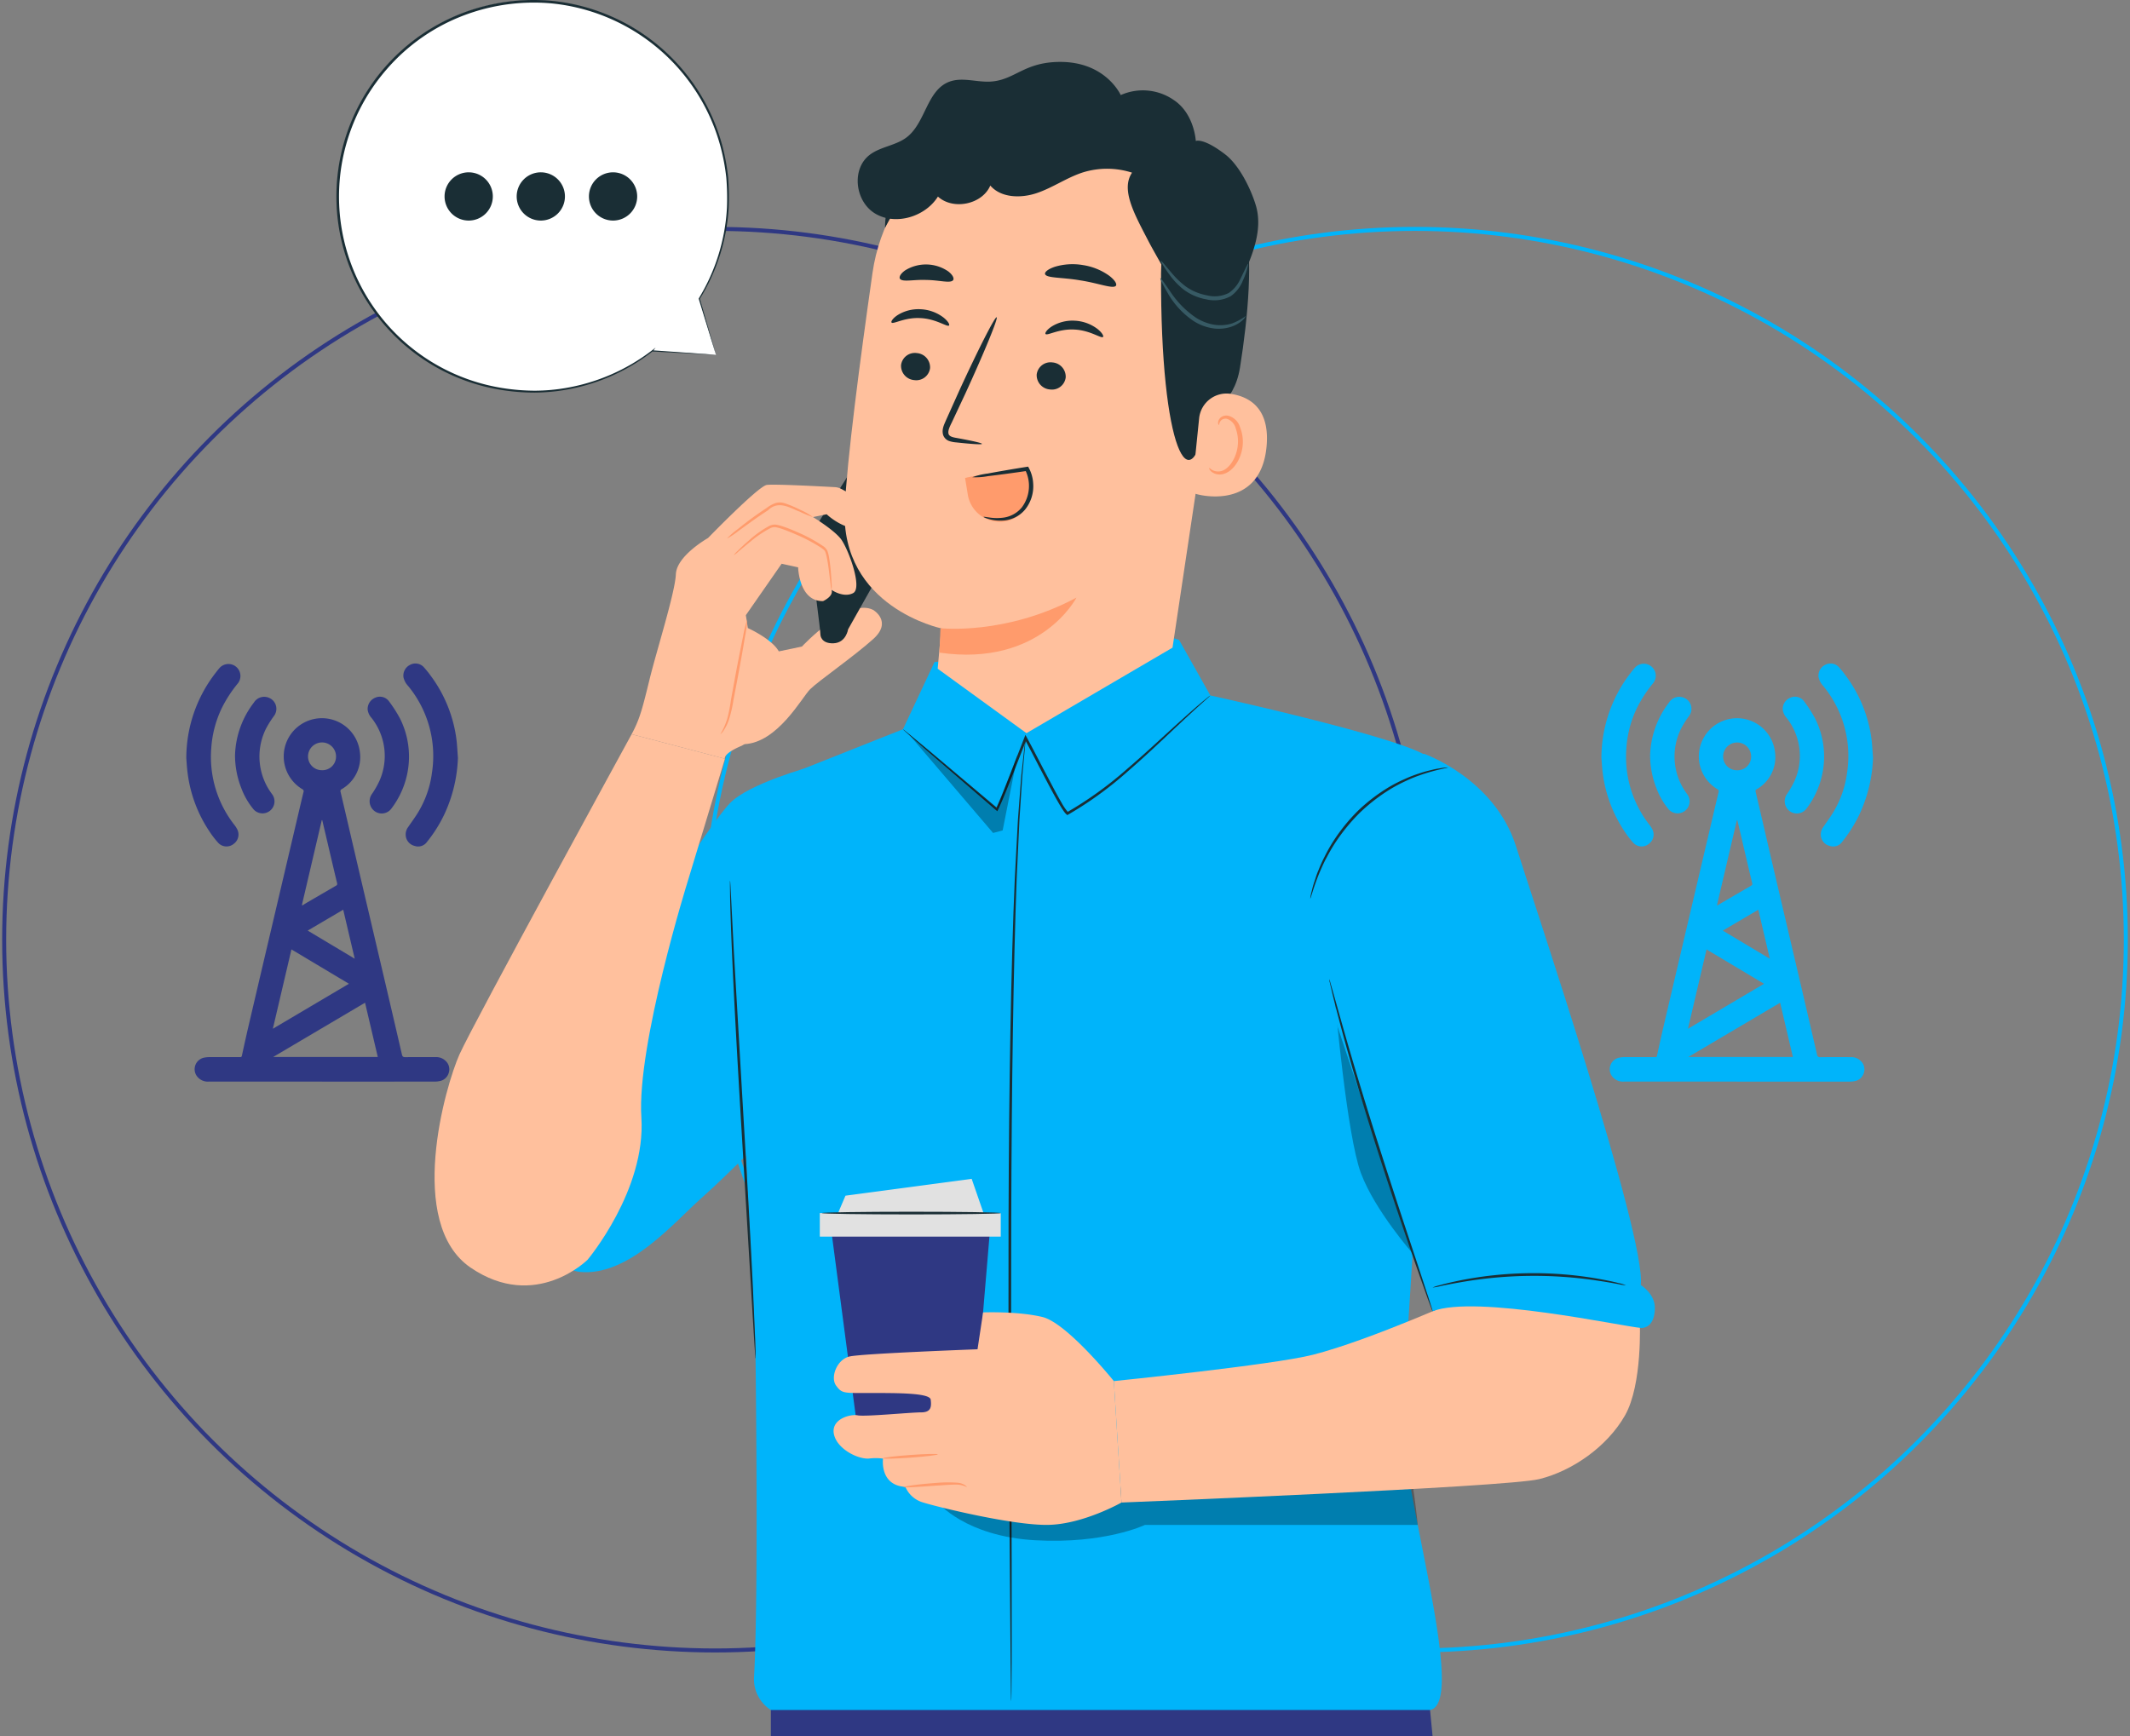 <?xml version="1.0" encoding="UTF-8"?>
<svg xmlns="http://www.w3.org/2000/svg" xmlns:xlink="http://www.w3.org/1999/xlink" id="Group_59868" data-name="Group 59868" width="530.798" height="432.778" viewBox="0 0 530.798 432.778">
  <rect x="0" y="0" width="530.798" height="432.778" fill="#808080" stroke="none"/>
  <defs>
    <clipPath id="clip-path">
      <rect id="Rectangle_16971" data-name="Rectangle 16971" width="530.798" height="432.778" fill="none"></rect>
    </clipPath>
    <clipPath id="clip-path-3">
      <rect id="Rectangle_16966" data-name="Rectangle 16966" width="27.126" height="24.599" fill="none"></rect>
    </clipPath>
    <clipPath id="clip-path-4">
      <rect id="Rectangle_16967" data-name="Rectangle 16967" width="119.587" height="17.499" fill="none"></rect>
    </clipPath>
    <clipPath id="clip-path-5">
      <rect id="Rectangle_16968" data-name="Rectangle 16968" width="19.56" height="62.916" fill="none"></rect>
    </clipPath>
  </defs>
  <g id="Group_59867" data-name="Group 59867" clip-path="url(#clip-path)">
    <g id="Group_59866" data-name="Group 59866">
      <g id="Group_59865" data-name="Group 59865" clip-path="url(#clip-path)">
        <circle id="Ellipse_7052" data-name="Ellipse 7052" cx="177.166" cy="177.166" r="177.166" transform="translate(175.426 57.055)" fill="none" stroke="#00b4fa" stroke-width="1"></circle>
        <circle id="Ellipse_7053" data-name="Ellipse 7053" cx="177.166" cy="177.166" r="177.166" transform="translate(1.039 57.055)" fill="none" stroke="#2f3883" stroke-width="1"></circle>
        <path id="Path_102237" data-name="Path 102237" d="M134.76,88.3l-4.185-14A48.75,48.75,0,1,0,118.9,87.285l-.017.021Z" transform="translate(43.68 0.154)" fill="#fff"></path>
        <path id="Path_102238" data-name="Path 102238" d="M134.921,88.452s-.327-.006-1-.04l-3.016-.156c-2.712-.148-6.7-.368-11.872-.653l-.27-.015.166-.216.015-.023.2.2A48.714,48.714,0,0,1,97.227,97.2a47.634,47.634,0,0,1-7.531.659,53.418,53.418,0,0,1-8.076-.634,48.592,48.592,0,0,1-31.249-18.6,49.206,49.206,0,0,1-8.877-18.973A48.973,48.973,0,0,1,71.773,3.242,49.762,49.762,0,0,1,94.126.222a48.977,48.977,0,0,1,42.324,35.96,52.887,52.887,0,0,1,1.487,8.016,63.155,63.155,0,0,1,.137,7.59,48.483,48.483,0,0,1-7.219,22.736l.015-.112c1.325,4.563,2.346,8.083,3.045,10.483l.765,2.673c.168.595.241.886.241.886s-.11-.322-.3-.93c-.2-.626-.472-1.52-.836-2.689-.728-2.369-1.795-5.84-3.18-10.343l-.019-.058.033-.054a48.49,48.49,0,0,0,7.02-22.615,62.143,62.143,0,0,0-.168-7.519,52.608,52.608,0,0,0-1.5-7.931A48.54,48.54,0,0,0,94.063.859a49.181,49.181,0,0,0-22.055,3A47.834,47.834,0,0,0,52.906,17.2,48.319,48.319,0,0,0,81.7,96.724a52.936,52.936,0,0,0,7.993.659,47.116,47.116,0,0,0,7.463-.62,48.736,48.736,0,0,0,21.818-9.439l.888-.68-.686.882-.017.021-.1-.231c5.129.36,9.075.634,11.762.824l3.051.223c.688.052,1.054.089,1.054.089" transform="translate(43.519 0)" fill="#1a2e35"></path>
        <path id="Path_102239" data-name="Path 102239" d="M65.289,26.662a6.012,6.012,0,1,1-6.011-6.011,6.012,6.012,0,0,1,6.011,6.011" transform="translate(57.522 22.301)" fill="#1a2e35"></path>
        <path id="Path_102240" data-name="Path 102240" d="M73.93,26.662a6.012,6.012,0,1,1-6.011-6.011,6.012,6.012,0,0,1,6.011,6.011" transform="translate(66.853 22.301)" fill="#1a2e35"></path>
        <path id="Path_102241" data-name="Path 102241" d="M82.586,26.662a6.012,6.012,0,1,1-6.011-6.011,6.012,6.012,0,0,1,6.011,6.011" transform="translate(76.201 22.301)" fill="#1a2e35"></path>
        <path id="Path_102242" data-name="Path 102242" d="M92.359,220.27V198.329L255,196.782l2.263,23.488Z" transform="translate(99.74 212.508)" fill="#2f3883"></path>
        <path id="Path_102243" data-name="Path 102243" d="M98.971,83.7l5.753-1.2s11.5-12.346,17.76-9.133c0,0,4.9,2.874,0,7.271s-13.7,10.487-15.73,12.517-8.076,13.307-16.386,13.671,8.6-23.129,8.6-23.129" transform="translate(95.112 78.658)" fill="#ffc09d"></path>
        <path id="Path_102244" data-name="Path 102244" d="M98.155,90.959c0,.847,1.691,13.172,1.691,14.5,0,0,.121,2.176,3.263,2.053s3.625-3.478,3.625-3.478l11.238-19.965,9.185-14.742-5.439-19.817s-1.208-1.329-3.625,0S96.87,81.423,96.87,81.423Z" transform="translate(104.611 52.829)" fill="#1a2e35"></path>
        <path id="Path_102245" data-name="Path 102245" d="M127.929,59.149a3.761,3.761,0,0,0-1.581-.449c-3.288-.181-15.188-.813-17-.553-2.1.3-14.632,13.228-14.632,13.228S86.9,75.784,86.7,80.393s-4.711,18.74-6.514,26.055-2.406,9.921-4.509,13.829l23.249,6.115s-.6-1.2,4.108-3.207,11.024-20.444,9.32-23.551-7.716-5.813-7.716-5.813l-.5-3.205,8.919-12.829,4.11.9s.2,8.517,6.213,8.417c0,0,2.706-1.2,2.1-2.806,0,0,3.005,2.1,5.412.8s-1.3-11.225-3.107-13.53-6.914-5.412-6.914-5.412l3.407-.7s7.016,6.814,13.128,1.8a2.575,2.575,0,0,0-1-3.507c-1.766-.963-6.618-3.6-8.48-4.609" transform="translate(81.727 62.726)" fill="#ffc09d"></path>
        <path id="Path_102246" data-name="Path 102246" d="M93.015,74.231a28.192,28.192,0,0,1-.566,4.305c-.428,2.641-1.071,6.279-1.822,10.291-.379,1.993-.74,3.892-1.077,5.651a30.94,30.94,0,0,1-1.059,4.613,11.077,11.077,0,0,1-1.4,2.889,3.032,3.032,0,0,1-.786.876,17.332,17.332,0,0,0,1.733-3.9,37.09,37.09,0,0,0,.9-4.574c.32-1.764.666-3.669,1.03-5.668.749-4.018,1.464-7.648,2.013-10.269a28.012,28.012,0,0,1,1.03-4.212" transform="translate(93.2 80.163)" fill="#ff9b6c"></path>
        <path id="Path_102247" data-name="Path 102247" d="M112.27,79.139a6.592,6.592,0,0,1-.233-1.439q-.2-1.6-.485-3.925c-.116-.824-.248-1.728-.443-2.677a8.968,8.968,0,0,0-.387-1.416c-.119-.4-.584-.695-1-1.019a41.489,41.489,0,0,0-6.29-3.326c-1.161-.51-2.309-.982-3.432-1.367a11.374,11.374,0,0,0-1.651-.453,2.508,2.508,0,0,0-1.454.314,27.607,27.607,0,0,0-4.79,3.249c-1.3,1.042-2.325,1.922-3.041,2.523a6.6,6.6,0,0,1-1.148.9,5.743,5.743,0,0,1,.971-1.088c.664-.663,1.645-1.6,2.916-2.7a25.474,25.474,0,0,1,4.834-3.444,3.105,3.105,0,0,1,1.805-.385,11.712,11.712,0,0,1,1.766.462c1.159.387,2.319.861,3.494,1.379a38.667,38.667,0,0,1,6.381,3.436,3.08,3.08,0,0,1,1.181,1.3,9.155,9.155,0,0,1,.387,1.529c.175.982.281,1.895.368,2.731.164,1.67.239,3.022.275,3.96a5.82,5.82,0,0,1-.027,1.458" transform="translate(94.942 67.888)" fill="#ff9b6c"></path>
        <path id="Path_102248" data-name="Path 102248" d="M87.1,69.233a18.66,18.66,0,0,1,2.748-2.409,86.238,86.238,0,0,1,7.1-5.2,8.022,8.022,0,0,1,2.278-1.256,3.827,3.827,0,0,1,1.285-.15,5.157,5.157,0,0,1,1.19.268,29.423,29.423,0,0,1,3.671,1.568,16.025,16.025,0,0,1,3.174,1.818,26.124,26.124,0,0,1-3.372-1.389c-2-.659-5.139-3-7.843-.31-2.9,1.87-5.36,3.719-7.2,5.031A21.048,21.048,0,0,1,87.1,69.233" transform="translate(94.055 65.02)" fill="#ff9b6c"></path>
        <path id="Path_102249" data-name="Path 102249" d="M254.342,267.893c1.6-17.392,10.009-156.624,6.81-161.112s-54.666-15.772-54.666-15.772l-7.8-13.846-2.981-.919L137.75,82.687l-7.866,16.747-25.406,10.1s-18.372,27.469-16.207,46.147l4.84,97.363s.871,61.707-.341,82.625a9.126,9.126,0,0,0,4.2,8.222H261.241c9.869-2.015-8.5-58.61-6.9-76" transform="translate(95.134 82.336)" fill="#00b4fa"></path>
        <path id="Path_102250" data-name="Path 102250" d="M123.508,179.71l7.02-87.833s-15.35,4.156-20.125,9.068c-5.487,5.647-24.524,36.215-24.524,36.215l-19.643,71.7s.79,8.347,6.71,8.944c12.215,1.231,23.626-12.49,30.323-18.4s20.24-19.7,20.24-19.7" transform="translate(71.528 99.219)" fill="#00b4fa"></path>
        <path id="Path_102251" data-name="Path 102251" d="M121.509,328.558s-.023-.21-.035-.62c-.008-.439-.021-1.044-.035-1.82-.017-1.633-.04-3.985-.071-7-.05-6.109-.125-14.9-.214-25.741-.168-21.735-.4-51.763-.306-84.927s.616-63.211,1.554-84.933c.289-5.422.551-10.333.78-14.649.327-4.3.607-8.006.836-11.046.331-3,.589-5.337.767-6.959.094-.772.164-1.371.216-1.807.052-.406.1-.611.1-.611s0,.212-.027.62c-.037.439-.087,1.04-.15,1.816-.15,1.622-.366,3.964-.643,6.966-.2,3.041-.441,6.747-.724,11.046-.2,4.316-.428,9.222-.68,14.647-.817,21.716-1.265,51.742-1.356,84.915s.062,63.186.108,84.923c0,10.847,0,19.632,0,25.741-.023,3.016-.042,5.368-.054,7-.012.776-.023,1.381-.031,1.82-.01.41-.033.62-.033.62" transform="translate(130.483 95.512)" fill="#1a2e35"></path>
        <path id="Path_102252" data-name="Path 102252" d="M87.486,105.565a1,1,0,0,1,.044.306c.017.243.037.541.062.9.044.849.1,2.007.175,3.469.158,3.072.381,7.415.655,12.756.628,10.82,1.491,25.67,2.444,42.077.973,16.435,1.807,31.317,2.325,42.093.231,5.345.42,9.69.553,12.764.044,1.462.079,2.623.106,3.471,0,.364.006.659.01.9a1.181,1.181,0,0,1-.019.308,1.015,1.015,0,0,1-.05-.306c-.021-.243-.046-.539-.077-.9q-.084-1.273-.231-3.465c-.185-3.07-.445-7.413-.765-12.752-.649-10.82-1.537-25.67-2.521-42.079-.975-16.431-1.787-31.313-2.248-42.093-.229-5.389-.372-9.753-.443-12.771q-.031-2.2-.05-3.473c0-.364,0-.661,0-.9a1.067,1.067,0,0,1,.025-.308" transform="translate(94.446 114.001)" fill="#1a2e35"></path>
        <path id="Path_102253" data-name="Path 102253" d="M184.787,83.342a5.407,5.407,0,0,1-.649.63c-.48.435-1.125,1.013-1.936,1.743-1.689,1.516-4.106,3.767-7.115,6.6s-6.6,6.25-10.828,9.911a90.337,90.337,0,0,1-14.921,10.828l-.191.108-.141-.119a3.179,3.179,0,0,1-.591-.639c-.166-.212-.31-.428-.449-.647-.293-.431-.547-.878-.817-1.323q-.783-1.345-1.535-2.733c-1.007-1.849-2-3.746-3-5.668-1.408-2.7-2.77-5.37-4.156-7.918l.6-.042c-1.256,3.213-2.475,6.329-3.642,9.316-1.208,2.981-2.28,5.818-3.557,8.49l-.158.327-.287-.25L114.532,97.407l-4.715-4.129-1.227-1.1a2.742,2.742,0,0,1-.4-.406,2.772,2.772,0,0,1,.464.333l1.285,1.04,4.821,4,17.037,14.366-.445.079c1.2-2.562,2.292-5.472,3.478-8.434,1.159-2.989,2.367-6.1,3.615-9.32l.256-.663.341.624c1.4,2.562,2.762,5.227,4.17,7.929q1.516,2.87,2.989,5.659.749,1.382,1.518,2.716a13.5,13.5,0,0,0,1.641,2.39l-.333-.01a91.836,91.836,0,0,0,14.865-10.687c4.237-3.619,7.858-7.007,10.913-9.788s5.512-4.994,7.251-6.458c.859-.743,1.55-1.285,2.011-1.662a5.426,5.426,0,0,1,.724-.541" transform="translate(116.831 90.002)" fill="#1a2e35"></path>
        <g id="Group_59858" data-name="Group 59858" transform="translate(226.482 183.018)" opacity="0.3">
          <g id="Group_59857" data-name="Group 59857">
            <g id="Group_59856" data-name="Group 59856" clip-path="url(#clip-path-3)">
              <path id="Path_102254" data-name="Path 102254" d="M108.89,87.993l20.995,24.6,2.386-.632,3.746-18.929-5.173,13.678Z" transform="translate(-108.89 -87.993)"></path>
            </g>
          </g>
        </g>
        <g id="Group_59861" data-name="Group 59861" transform="translate(233.718 366.548)" opacity="0.3">
          <g id="Group_59860" data-name="Group 59860">
            <g id="Group_59859" data-name="Group 59859" clip-path="url(#clip-path-4)">
              <path id="Path_102255" data-name="Path 102255" d="M112.369,184.2s6.851,8.413,24.235,9.4,27.365-3.823,27.365-3.823h67.986s-1.346-13.544-2.311-13.544-115.512,6.762-115.512,6.762" transform="translate(-112.369 -176.232)"></path>
            </g>
          </g>
        </g>
        <g id="Group_59864" data-name="Group 59864" transform="translate(332.73 249.804)" opacity="0.3">
          <g id="Group_59863" data-name="Group 59863">
            <g id="Group_59862" data-name="Group 59862" clip-path="url(#clip-path-5)">
              <path id="Path_102256" data-name="Path 102256" d="M159.973,120.1s2.891,33.164,6.41,42.6,13.151,20.315,13.151,20.315Z" transform="translate(-159.973 -120.103)"></path>
            </g>
          </g>
        </g>
        <path id="Path_102257" data-name="Path 102257" d="M182.916,146.79l12.145-81.054c3.8-25.543-8.332-48.982-34.705-51.965l-2.456-.137c-24.7-1.377-46.349,15.913-49.749,39.737-3.164,22.151-6.365,46.659-6.92,58.606-1.148,24.741,24.063,30.009,24.063,30.009l-.9,10.056,22.122,16.067Z" transform="translate(109.278 14.64)" fill="#ffc09d"></path>
        <path id="Path_102258" data-name="Path 102258" d="M112.809,79.237s16.186,1.857,33.888-7.619c0,0-8.892,17.355-34.138,13.711Z" transform="translate(121.554 77.341)" fill="#ff9b6c"></path>
        <path id="Path_102259" data-name="Path 102259" d="M107.968,45.3a3.568,3.568,0,0,0,3.29,3.76,3.46,3.46,0,0,0,3.933-2.976,3.566,3.566,0,0,0-3.286-3.758,3.463,3.463,0,0,0-3.937,2.974" transform="translate(116.58 45.682)" fill="#1a2e35"></path>
        <path id="Path_102260" data-name="Path 102260" d="M106.848,40.384c.422.485,3.29-1.342,7.2-1.111,3.906.173,6.658,2.288,7.109,1.847.223-.2-.187-1.052-1.385-2.005a10.144,10.144,0,0,0-5.659-2.049,9.781,9.781,0,0,0-5.763,1.46c-1.256.828-1.712,1.639-1.5,1.857" transform="translate(115.333 40.015)" fill="#1a2e35"></path>
        <path id="Path_102261" data-name="Path 102261" d="M124.218,46.422a3.571,3.571,0,0,0,3.293,3.758,3.458,3.458,0,0,0,3.931-2.974,3.568,3.568,0,0,0-3.286-3.76,3.463,3.463,0,0,0-3.937,2.976" transform="translate(134.13 46.893)" fill="#1a2e35"></path>
        <path id="Path_102262" data-name="Path 102262" d="M125.3,41.757c.424.487,3.3-1.339,7.2-1.111,3.906.175,6.66,2.29,7.111,1.847.22-.193-.185-1.05-1.387-2.005a10.146,10.146,0,0,0-5.657-2.049A9.8,9.8,0,0,0,126.8,39.9c-1.252.83-1.71,1.639-1.5,1.857" transform="translate(135.26 41.498)" fill="#1a2e35"></path>
        <path id="Path_102263" data-name="Path 102263" d="M122.74,69.581c.031-.216-2.373-.759-6.281-1.471-.992-.154-1.926-.4-2.055-1.071-.193-.715.287-1.737.836-2.839q1.616-3.441,3.388-7.224c4.723-10.289,8.2-18.771,7.773-18.952s-4.6,8.012-9.322,18.3q-1.71,3.806-3.268,7.273c-.443,1.082-1.167,2.3-.743,3.777a2.479,2.479,0,0,0,1.556,1.512,7,7,0,0,0,1.683.322c3.95.428,6.406.584,6.433.37" transform="translate(121.966 41.06)" fill="#1a2e35"></path>
        <path id="Path_102264" data-name="Path 102264" d="M125.219,34.117c.324,1.055,4.256.782,8.808,1.577,4.572.705,8.193,2.217,8.856,1.325.3-.431-.291-1.437-1.726-2.521a15.108,15.108,0,0,0-6.466-2.614,15.308,15.308,0,0,0-6.991.406c-1.722.564-2.619,1.329-2.481,1.828" transform="translate(135.211 34.194)" fill="#1a2e35"></path>
        <path id="Path_102265" data-name="Path 102265" d="M107.869,35.261c.636.9,3.382.156,6.622.3,3.245.029,5.944.915,6.629.046.3-.422-.077-1.31-1.227-2.194a9.832,9.832,0,0,0-10.678-.275c-1.2.822-1.624,1.691-1.346,2.128" transform="translate(116.4 34.223)" fill="#1a2e35"></path>
        <path id="Path_102266" data-name="Path 102266" d="M106.036,43.818s7.625-15.109,15.518-18.291c9.557-3.854,12.975,6.29,21.976,4.378s18.129-5.614,26.791,1.552c9.48,7.841,4.534,12.694,4.5,23.7-.15,44.616,7.463,57.661,11.08,36.844.4-2.282,7.057-3.74,8.6-13.382,2-12.5,3.4-27.744,1.046-36.829-1.99-7.658-6.092-13.1-13.665-19.272-11.953-9.74-29.1-10.895-40.812-10.406s-34.947,12.263-35.032,31.708" transform="translate(114.51 12.977)" fill="#1a2e35"></path>
        <path id="Path_102267" data-name="Path 102267" d="M144.631,53.285a6.873,6.873,0,0,1,7.837-6.05c4.717.7,9.84,3.617,8.964,13.128-1.556,16.872-18.661,11.874-18.646,11.388.01-.331,1.129-11.41,1.845-18.465" transform="translate(154.197 50.927)" fill="#ffc09d"></path>
        <path id="Path_102268" data-name="Path 102268" d="M144.894,62.876c.081-.048.283.233.774.505a3.111,3.111,0,0,0,2.257.241c1.893-.5,3.7-3.191,4.062-6.223a9.488,9.488,0,0,0-.458-4.283,3.445,3.445,0,0,0-2.065-2.454,1.566,1.566,0,0,0-1.859.651c-.277.451-.2.8-.293.819-.052.037-.345-.316-.141-1a1.9,1.9,0,0,1,.78-1,2.341,2.341,0,0,1,1.712-.283,4.2,4.2,0,0,1,2.918,2.891,9.761,9.761,0,0,1,.616,4.792c-.426,3.392-2.51,6.417-5.083,6.9a3.318,3.318,0,0,1-2.725-.686c-.5-.464-.555-.851-.493-.876" transform="translate(156.451 53.782)" fill="#ff9b6c"></path>
        <path id="Path_102269" data-name="Path 102269" d="M107.18,45.257c5.129,3.01,12.473.711,15.576-4.272,3.817,3.471,11.057,1.945,13.051-2.75,2.693,3.13,7.712,3.211,11.67,1.851s7.438-3.848,11.423-5.131a20.361,20.361,0,0,1,12.234.071c-2.877,4.228.624,10.387,4.043,16.989,1.972,3.8,4.538,7.783,6.161,11.741s6.188,7.111,10.341,5.753c3.4-1.115,5.223-4.626,6.689-7.814,2.71-5.89,5.476-12.421,3.584-18.607-1.271-4.152-4.124-9.942-7.623-12.627-5.5-4.22-7.311-3.334-7.311-3.334s-.339-6.826-5.524-10.233a13.521,13.521,0,0,0-13.182-1.206s-3.677-8.3-15.127-8.268c-8.817.025-11.061,4.287-16.862,4.871-3.588.362-7.369-1.2-10.732.069-5.672,2.14-5.878,10.323-10.707,13.919-2.654,1.976-6.329,2.257-9,4.21-4.788,3.5-3.831,11.76,1.3,14.769" transform="translate(110.976 8.012)" fill="#1a2e35"></path>
        <path id="Path_102270" data-name="Path 102270" d="M160.876,31.985c-.158-.075-.853,1.483-2.013,3.867A8.346,8.346,0,0,1,156,39.269a7.788,7.788,0,0,1-5.385.6,13.281,13.281,0,0,1-5.21-2.138A20.592,20.592,0,0,1,142,34.55c-1.751-2.032-2.77-3.38-2.9-3.288-.1.071.691,1.541,2.332,3.733a18.359,18.359,0,0,0,3.4,3.484,13.438,13.438,0,0,0,5.589,2.384,8.487,8.487,0,0,0,6.092-.813,8.541,8.541,0,0,0,3.012-3.9,16.756,16.756,0,0,0,1.35-4.166" transform="translate(150.209 33.755)" fill="#375a64"></path>
        <path id="Path_102271" data-name="Path 102271" d="M160.3,42.791a14.421,14.421,0,0,1-3.436,1.851,10,10,0,0,1-4.152.347,12.084,12.084,0,0,1-4.775-1.77,23.441,23.441,0,0,1-6.539-6.693c-1.389-2-2.234-3.276-2.367-3.2-.114.064.5,1.448,1.747,3.577a20.717,20.717,0,0,0,6.6,7.165,12.285,12.285,0,0,0,5.225,1.841,9.955,9.955,0,0,0,4.507-.6c2.461-.98,3.288-2.5,3.189-2.521" transform="translate(150.128 35.988)" fill="#375a64"></path>
        <path id="Path_102272" data-name="Path 102272" d="M130.934,56.184c.765,1.866.738,3.69.984,5.68s-.628,3.4-1.9,4.988a7.377,7.377,0,0,1-5.63,2.525.337.337,0,0,1-.064,0,8.054,8.054,0,0,1-8.01-6.718l-.686-4.189c4.083-1.075,15-2.015,15.3-2.29" transform="translate(124.871 60.674)" fill="#ff9b6c"></path>
        <path id="Path_102273" data-name="Path 102273" d="M119.305,68.45c.025-.081.512.023,1.389.141a12.347,12.347,0,0,0,3.673.025,7.188,7.188,0,0,0,4.472-2.538,8.932,8.932,0,0,0,.826-9.364l.539.26c-3.908.572-7.325,1.03-9.771,1.312a16.929,16.929,0,0,1-3.937.272,17.218,17.218,0,0,1,3.833-.915c2.417-.456,5.813-1.044,9.713-1.666l.364-.058.175.322a9.13,9.13,0,0,1,1.079,3.837,9.238,9.238,0,0,1-2.065,6.608,7.8,7.8,0,0,1-5.123,2.652,10.412,10.412,0,0,1-3.862-.356c-.876-.243-1.323-.478-1.3-.535" transform="translate(125.805 60.39)" fill="#1a2e35"></path>
        <path id="Path_102274" data-name="Path 102274" d="M99.591,147.391l7.093,53.847,28-.643,4.476-53.2Z" transform="translate(107.55 159.17)" fill="#2f3883"></path>
        <rect id="Rectangle_16969" data-name="Rectangle 16969" width="45.086" height="5.867" transform="translate(204.298 302.366)" fill="#e1e1e1"></rect>
        <path id="Path_102275" data-name="Path 102275" d="M100.177,150.974c.094-.281,2.334-5.506,2.334-5.506l31.448-4.2,3.359,9.7Z" transform="translate(108.183 152.558)" fill="#e1e1e1"></path>
        <path id="Path_102276" data-name="Path 102276" d="M143.053,145.547c0,.185-9.984.335-22.295.335s-22.3-.15-22.3-.335,9.982-.335,22.3-.335,22.295.15,22.295.335" transform="translate(106.331 156.817)" fill="#1a2e35"></path>
        <path id="Path_102277" data-name="Path 102277" d="M169.719,174.416s-11.656-14.485-17.783-15.972-14.8-1.15-14.8-1.15l-1.385,9.191s-28.753,1.059-31.908,1.8-4.83,5.2-3.345,7.242,1.857,1.857,8.729,1.857,14.672,0,14.857,1.67.185,3.157-2.415,3.157-13.927,1.115-15.784.742-6.668.93-5.934,4.642,5.934,6.315,8.719,6.129a14.006,14.006,0,0,1,3.53.008s-.93,6.677,5.57,7.049a6.826,6.826,0,0,0,4.457,3.9c3.528,1.113,22.471,5.757,31.2,5.57s18.2-5.57,18.2-5.57Z" transform="translate(107.852 169.829)" fill="#ffc09d"></path>
        <path id="Path_102278" data-name="Path 102278" d="M119.469,174.339c.012.185-3.037.553-6.814.826s-6.847.345-6.862.16,3.037-.553,6.814-.826,6.849-.343,6.862-.16" transform="translate(114.249 188.161)" fill="#ff9b6c"></path>
        <path id="Path_102279" data-name="Path 102279" d="M124.028,178.819a6.375,6.375,0,0,0-2.178-.6c-1.391-.071-3.411.127-5.6.247-4.4.31-7.979.564-8,.366-.017-.171,3.53-.722,7.954-1.032a34.512,34.512,0,0,1,5.7-.052c1.531.206,2.207,1.036,2.124,1.073" transform="translate(116.901 191.84)" fill="#ff9b6c"></path>
        <path id="Path_102280" data-name="Path 102280" d="M133.453,180.39s39.708-4.039,49.6-6.56c14.366-3.663,38.389-14.557,38.389-14.557l15.391-7.544,27.688,13.79s.724,15.7-3.7,23.449-13.1,13.831-21.394,15.861-104.073,5.832-104.073,5.832Z" transform="translate(144.118 163.854)" fill="#ffc09d"></path>
        <path id="Path_102281" data-name="Path 102281" d="M182.1,90.329s17.594,6.144,22.941,23.081c4.434,14.042,32.5,97.359,31.086,109.347,0,0,3.555,2.146,3.511,5.761-.067,5.221-3.4,4.938-3.4,4.938-4.584-.352-41.374-8.386-51.994-4.154l-24.277-72.751c0-2.151,2.816-28.459,5.99-43.622s16.14-22.6,16.14-22.6" transform="translate(172.757 97.548)" fill="#00b4fa"></path>
        <path id="Path_102282" data-name="Path 102282" d="M156.987,124.65a11.127,11.127,0,0,1,.4-1.943,20.158,20.158,0,0,1,.632-2.238c.3-.855.566-1.862,1.038-2.906a35.172,35.172,0,0,1,1.543-3.407,39.612,39.612,0,0,1,2.113-3.742,44.857,44.857,0,0,1,6.192-7.65,43.373,43.373,0,0,1,7.833-5.963,37.648,37.648,0,0,1,3.835-1.945,30.824,30.824,0,0,1,3.492-1.354,28.549,28.549,0,0,1,2.968-.84,17.4,17.4,0,0,1,2.282-.458,11.11,11.11,0,0,1,1.968-.235c.031.156-2.793.476-7.063,1.98a32.693,32.693,0,0,0-3.417,1.41,39.115,39.115,0,0,0-3.75,1.972,44.871,44.871,0,0,0-7.681,5.911,46.662,46.662,0,0,0-6.14,7.5,42.163,42.163,0,0,0-2.138,3.663c-.657,1.159-1.138,2.3-1.6,3.334-1.768,4.172-2.357,6.945-2.5,6.905" transform="translate(169.524 99.307)" fill="#1a2e35"></path>
        <path id="Path_102283" data-name="Path 102283" d="M159.256,117.335a4.335,4.335,0,0,1,.287.836c.177.622.408,1.429.695,2.431.616,2.188,1.468,5.225,2.517,8.946,2.144,7.546,5.246,17.933,8.877,29.341s7.057,21.7,9.52,29.15c1.206,3.673,2.188,6.67,2.9,8.831.314,1,.564,1.795.759,2.413a4.206,4.206,0,0,1,.22.855,4.458,4.458,0,0,1-.349-.811c-.223-.607-.514-1.394-.876-2.371-.759-2.144-1.81-5.121-3.1-8.765-2.577-7.415-6.073-17.681-9.711-29.1s-6.664-21.833-8.694-29.418c-1.017-3.792-1.807-6.868-2.313-9.006-.237-1.015-.428-1.832-.574-2.463a4.235,4.235,0,0,1-.156-.869" transform="translate(171.977 126.712)" fill="#1a2e35"></path>
        <path id="Path_102284" data-name="Path 102284" d="M219.829,155.588a10.5,10.5,0,0,1-1.895-.287c-1.206-.235-2.962-.539-5.133-.863a106.07,106.07,0,0,0-34.158.393c-2.163.376-3.91.72-5.11.984a10.581,10.581,0,0,1-1.889.331,10.345,10.345,0,0,1,1.826-.582c1.186-.343,2.924-.759,5.085-1.2a93.641,93.641,0,0,1,34.321-.4c2.174.389,3.921.763,5.115,1.077a10.443,10.443,0,0,1,1.839.541" transform="translate(185.361 164.771)" fill="#1a2e35"></path>
        <path id="Path_102285" data-name="Path 102285" d="M101.179,87.986s-39.342,71.892-42.886,79.773S44.9,209.913,61.052,220.945s29.152-1.97,29.152-1.97,14.578-17.336,13.4-35.458,11.585-58.968,11.585-58.968l9.243-30.45Z" transform="translate(56.227 95.017)" fill="#ffc09d"></path>
        <path id="Path_102286" data-name="Path 102286" d="M224.581,176.654q-14.086,0-28.175,0a3.388,3.388,0,0,1-2.972-1.354,2.942,2.942,0,0,1,1.905-4.636,6.38,6.38,0,0,1,1.211-.112c2.51-.008,5.017,0,7.527,0,.254,0,.485.04.564-.329.551-2.513,1.1-5.025,1.689-7.529q3.042-13.026,6.107-26.049,3.114-13.247,6.221-26.492c.441-1.878.88-3.758,1.337-5.632a.581.581,0,0,0-.31-.765,9.521,9.521,0,1,1,14.37-9.212,9.2,9.2,0,0,1-4.522,9.212.533.533,0,0,0-.3.686c1.294,5.485,2.562,10.976,3.842,16.465q1.619,6.948,3.253,13.892,2.234,9.541,4.474,19.079,1.869,8.012,3.725,16.024a.7.7,0,0,0,.838.666c2.506-.033,5.017-.019,7.527-.012a3.322,3.322,0,0,1,2.54.957,2.859,2.859,0,0,1,.755,2.993,2.907,2.907,0,0,1-2.327,2.04,6.256,6.256,0,0,1-1.26.11q-14.011.009-28.023.006m13.935-6.14c-1.067-4.534-2.117-9.021-3.178-13.528-7.652,4.524-15.233,9-22.889,13.528Zm-26.149-7.036,18.954-11.215c-4.784-2.86-9.522-5.691-14.322-8.559-1.547,6.61-3.074,13.126-4.632,19.774m7.242-30.86c.04.037.079.077.123.116.41-.254.813-.514,1.229-.757,2.34-1.364,4.68-2.721,7.02-4.087.248-.146.508-.239.4-.684-1.013-4.21-1.99-8.428-2.98-12.644q-.362-1.532-.726-3.066l-.119,0q-2.474,10.561-4.946,21.124m13.16,13.4c-.973-4.131-1.909-8.137-2.868-12.215l-8.85,5.208,11.718,7.007m-8.249-46.987a3.381,3.381,0,0,0,3.588-3.4,3.49,3.49,0,0,0-6.98-.044,3.425,3.425,0,0,0,3.392,3.449" transform="translate(208.278 92.942)" fill="#00b4fa"></path>
        <path id="Path_102287" data-name="Path 102287" d="M191.87,103.08a34.642,34.642,0,0,1,7.273-21.209c.331-.428.661-.863,1.021-1.267a2.985,2.985,0,0,1,4.586,3.821,31.9,31.9,0,0,0-4.083,6.294,27.142,27.142,0,0,0-2.577,9.919,27.475,27.475,0,0,0,5.77,19.108,6.831,6.831,0,0,1,.711,1.109,2.855,2.855,0,0,1-.859,3.586,2.821,2.821,0,0,1-3.84-.183,22.684,22.684,0,0,1-2.146-2.764A33.746,33.746,0,0,1,192.2,106.8c-.183-1.391-.247-2.8-.327-3.719" transform="translate(207.203 85.874)" fill="#00b4fa"></path>
        <path id="Path_102288" data-name="Path 102288" d="M231.477,103.008a36.239,36.239,0,0,1-3.384,14.1,34.327,34.327,0,0,1-4.318,6.862,2.7,2.7,0,0,1-3.122,1,2.887,2.887,0,0,1-2.18-2.535,3.06,3.06,0,0,1,.6-2.155c.847-1.246,1.755-2.454,2.527-3.744a25.229,25.229,0,0,0,3.4-9.763,27.433,27.433,0,0,0-5.924-21.65,4.626,4.626,0,0,1-1.167-2.163,2.976,2.976,0,0,1,1.589-3.082,2.824,2.824,0,0,1,3.417.491,23.527,23.527,0,0,1,1.666,2.047,33.839,33.839,0,0,1,6.431,15.341c.27,1.735.316,3.5.466,5.256" transform="translate(235.285 85.867)" fill="#00b4fa"></path>
        <path id="Path_102289" data-name="Path 102289" d="M223.9,98.824a21.38,21.38,0,0,1-4.332,12.479,2.992,2.992,0,0,1-4.268.688,3.089,3.089,0,0,1-.655-4.22,22.136,22.136,0,0,0,1.909-3.338,15.287,15.287,0,0,0-2.011-15.687,3.72,3.72,0,0,1-.946-2.036,3.02,3.02,0,0,1,1.934-2.991,2.805,2.805,0,0,1,3.376.909A33.5,33.5,0,0,1,221.6,88.8a21.13,21.13,0,0,1,2.3,10.027" transform="translate(230.664 90.169)" fill="#00b4fa"></path>
        <path id="Path_102290" data-name="Path 102290" d="M197.707,97.971a22.566,22.566,0,0,1,4.7-13.022,3.018,3.018,0,0,1,3.692-1.221,2.966,2.966,0,0,1,1.373,4.468,26.24,26.24,0,0,0-1.963,3.076,15.573,15.573,0,0,0,.272,14.734,17.991,17.991,0,0,0,1.167,1.785,2.987,2.987,0,0,1-4.63,3.767,18.3,18.3,0,0,1-3.035-5.254,22.423,22.423,0,0,1-1.579-8.332" transform="translate(213.507 90.172)" fill="#00b4fa"></path>
        <path id="Path_102291" data-name="Path 102291" d="M55.033,176.654q-14.086,0-28.175,0a3.382,3.382,0,0,1-2.97-1.354,2.941,2.941,0,0,1,1.9-4.636A6.386,6.386,0,0,1,27,170.55c2.508-.008,5.017,0,7.525,0,.254,0,.485.04.566-.329.549-2.513,1.1-5.025,1.687-7.529q3.045-13.026,6.109-26.049Q46,123.392,49.109,110.147c.441-1.878.88-3.758,1.337-5.632a.579.579,0,0,0-.31-.765,9.521,9.521,0,1,1,14.37-9.212,9.2,9.2,0,0,1-4.52,9.212.534.534,0,0,0-.3.686c1.294,5.485,2.562,10.976,3.842,16.465q1.619,6.948,3.253,13.892,2.237,9.541,4.474,19.079,1.872,8.012,3.725,16.024c.114.5.306.672.838.666,2.508-.033,5.019-.019,7.527-.012a3.322,3.322,0,0,1,2.54.957,2.851,2.851,0,0,1,.755,2.993,2.91,2.91,0,0,1-2.327,2.04,6.25,6.25,0,0,1-1.263.11q-14.008.009-28.021.006m13.935-6.14c-1.065-4.534-2.117-9.021-3.176-13.528L42.9,170.514Zm-26.149-7.036,18.956-11.215c-4.786-2.86-9.522-5.691-14.324-8.559-1.547,6.61-3.074,13.126-4.632,19.774m7.242-30.86c.042.037.081.077.123.116.41-.254.815-.514,1.229-.757,2.34-1.364,4.682-2.721,7.02-4.087.25-.146.507-.239.4-.684-1.013-4.21-1.99-8.428-2.981-12.644q-.362-1.532-.726-3.066l-.119,0q-2.474,10.561-4.946,21.124m13.16,13.4c-.971-4.131-1.909-8.137-2.868-12.215l-8.85,5.208,11.718,7.007M54.972,99.028a3.381,3.381,0,0,0,3.588-3.4,3.49,3.49,0,0,0-6.98-.044,3.427,3.427,0,0,0,3.392,3.449" transform="translate(25.181 92.942)" fill="#2f3883"></path>
        <path id="Path_102292" data-name="Path 102292" d="M22.322,103.08A34.642,34.642,0,0,1,29.6,81.871c.333-.428.661-.863,1.021-1.267A2.985,2.985,0,0,1,35.2,84.425a31.9,31.9,0,0,0-4.083,6.294,27.142,27.142,0,0,0-2.577,9.919,27.475,27.475,0,0,0,5.77,19.108,6.831,6.831,0,0,1,.711,1.109,2.856,2.856,0,0,1-.859,3.586,2.821,2.821,0,0,1-3.84-.183,22.686,22.686,0,0,1-2.146-2.764,33.746,33.746,0,0,1-5.53-14.695c-.183-1.391-.248-2.8-.327-3.719" transform="translate(24.106 85.874)" fill="#2f3883"></path>
        <path id="Path_102293" data-name="Path 102293" d="M61.929,103.008a36.239,36.239,0,0,1-3.384,14.1,34.327,34.327,0,0,1-4.318,6.862,2.7,2.7,0,0,1-3.122,1,2.887,2.887,0,0,1-2.18-2.535,3.06,3.06,0,0,1,.6-2.155c.847-1.246,1.755-2.454,2.527-3.744a25.229,25.229,0,0,0,3.4-9.763,27.433,27.433,0,0,0-5.924-21.65,4.626,4.626,0,0,1-1.167-2.163,2.976,2.976,0,0,1,1.589-3.082,2.824,2.824,0,0,1,3.417.491,23.519,23.519,0,0,1,1.666,2.047,33.838,33.838,0,0,1,6.431,15.341c.27,1.735.316,3.5.466,5.256" transform="translate(52.188 85.867)" fill="#2f3883"></path>
        <path id="Path_102294" data-name="Path 102294" d="M54.353,98.824A21.4,21.4,0,0,1,50.021,111.3a2.992,2.992,0,0,1-4.268.688,3.089,3.089,0,0,1-.655-4.22,22.134,22.134,0,0,0,1.909-3.338A15.287,15.287,0,0,0,45,88.747a3.719,3.719,0,0,1-.946-2.036,3.02,3.02,0,0,1,1.934-2.991,2.806,2.806,0,0,1,3.376.909A33.5,33.5,0,0,1,52.051,88.8a21.13,21.13,0,0,1,2.3,10.027" transform="translate(47.567 90.169)" fill="#2f3883"></path>
        <path id="Path_102295" data-name="Path 102295" d="M28.16,97.971a22.566,22.566,0,0,1,4.7-13.022,3.018,3.018,0,0,1,3.692-1.221A2.966,2.966,0,0,1,37.927,88.2a26.237,26.237,0,0,0-1.963,3.076,15.573,15.573,0,0,0,.272,14.734A17.994,17.994,0,0,0,37.4,107.79a2.987,2.987,0,0,1-4.63,3.767,18.3,18.3,0,0,1-3.035-5.254,22.423,22.423,0,0,1-1.579-8.332" transform="translate(30.41 90.172)" fill="#2f3883"></path>
      </g>
    </g>
  </g>
</svg>
